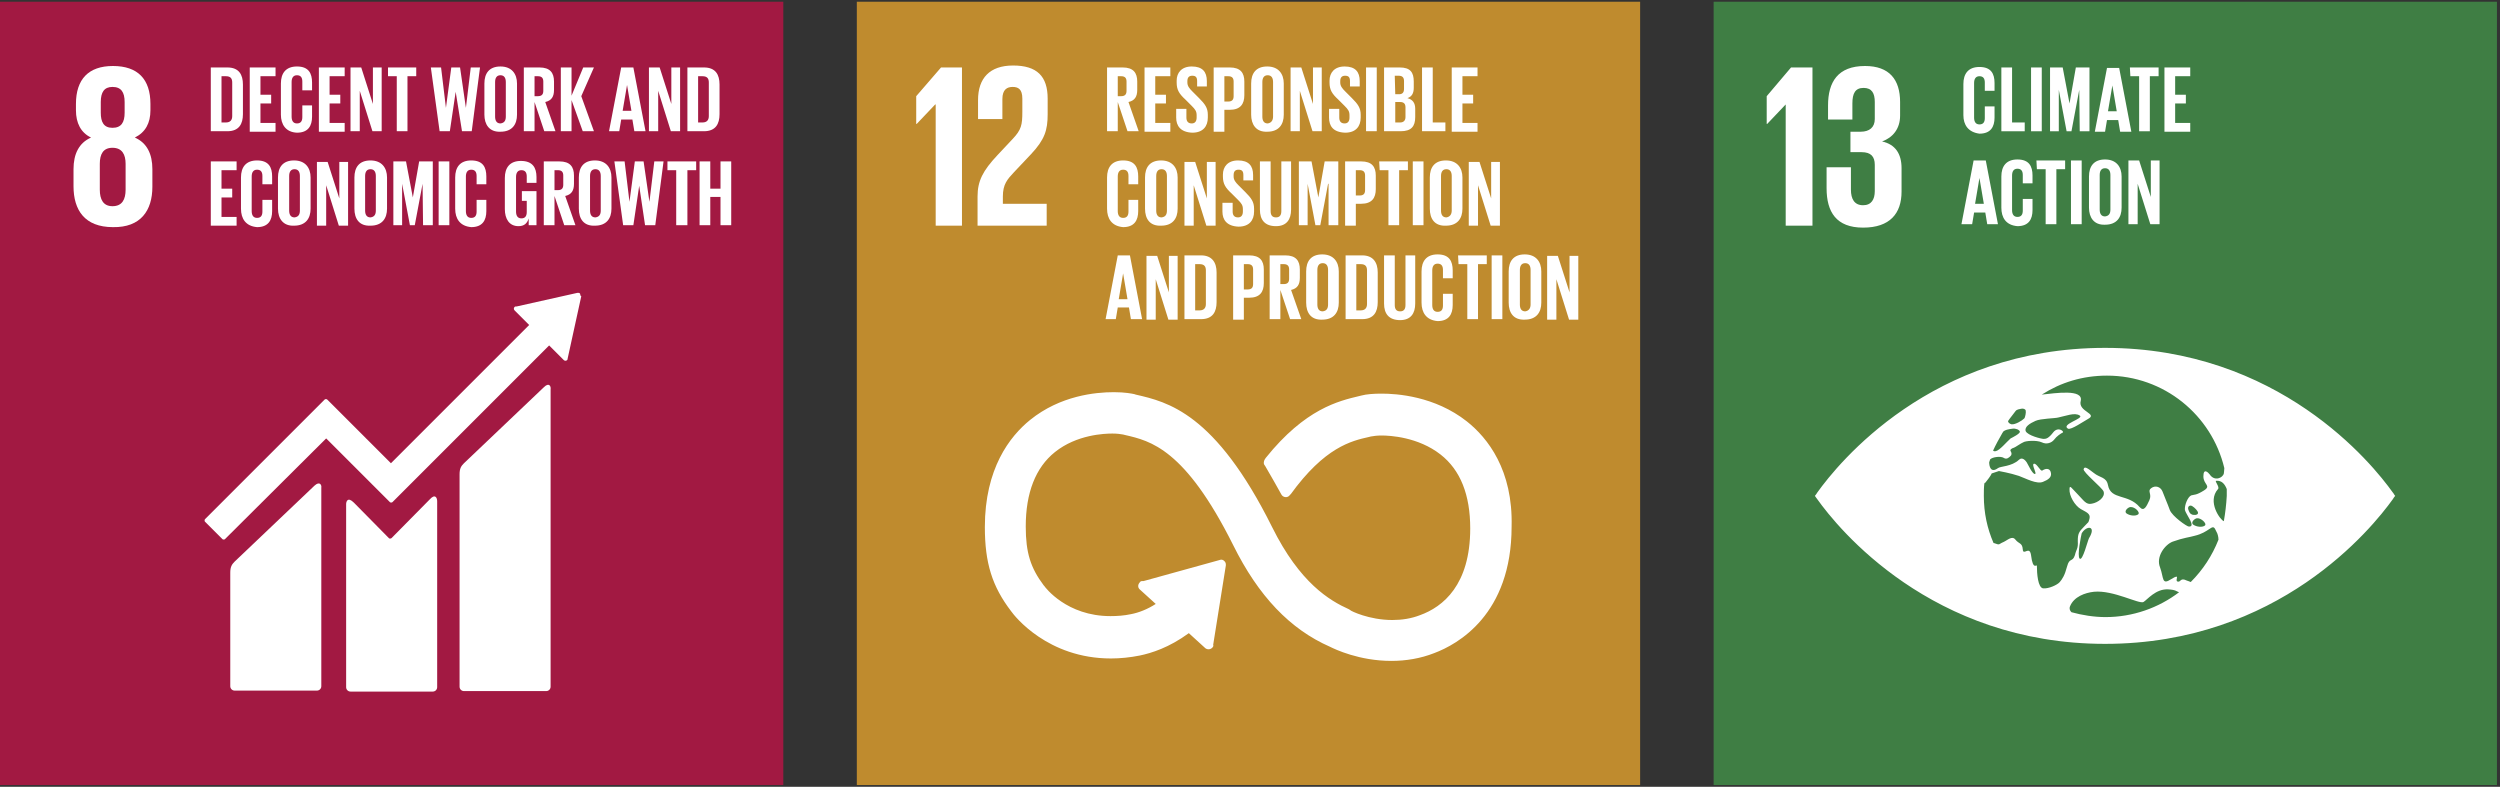 <?xml version="1.0" encoding="UTF-8"?> <svg xmlns="http://www.w3.org/2000/svg" width="537" height="169" viewBox="0 0 537 169" fill="none"><rect x="0" y="0" width="537" height="169" fill="#333333" stroke="none"/><path d="M0 0.373H168.255V168.627H0V0.373Z" fill="#A21942"></path><path d="M32.731 40.109V36.345C32.731 33.103 31.581 30.698 28.967 29.548C31.267 28.398 32.313 26.411 32.313 23.692V22.332C32.313 16.999 29.594 14.176 24.261 14.176C19.033 14.176 16.314 16.999 16.314 22.332V23.692C16.314 26.411 17.36 28.502 19.555 29.548C16.941 30.698 15.791 33.103 15.791 36.345V40.005C15.791 45.129 18.196 48.789 24.261 48.789C30.222 48.893 32.731 45.233 32.731 40.109ZM21.647 21.914C21.647 19.823 22.379 18.672 24.157 18.672C26.039 18.672 26.771 19.823 26.771 21.914V24.215C26.771 26.306 26.039 27.456 24.157 27.456C22.274 27.456 21.647 26.201 21.647 24.215V21.914ZM26.98 40.737C26.98 42.828 26.248 44.292 24.157 44.292C22.17 44.292 21.438 42.828 21.438 40.737V35.195C21.438 33.103 22.17 31.744 24.157 31.744C26.248 31.744 26.98 33.208 26.98 35.195V40.737Z" fill="white"></path><path d="M116.806 83.193L99.656 99.506C99.029 100.133 98.715 100.656 98.715 101.911V147.504C98.715 148.027 99.133 148.445 99.656 148.445H117.328C117.851 148.445 118.27 148.027 118.27 147.504V83.611C118.374 82.984 117.956 82.043 116.806 83.193ZM67.553 104.316L50.403 120.629C49.776 121.257 49.462 121.78 49.462 123.034V147.399C49.462 147.922 49.88 148.341 50.403 148.341H68.076C68.598 148.341 69.017 147.922 69.017 147.399V104.734C69.121 104.212 68.703 103.271 67.553 104.316Z" fill="white"></path><path d="M124.648 63.429C124.648 63.324 124.648 63.115 124.543 63.011C124.439 62.906 124.334 62.906 124.23 62.906H124.021L110.949 65.834H110.74C110.635 65.834 110.531 65.938 110.531 65.938C110.322 66.148 110.322 66.461 110.531 66.67L110.635 66.775L113.668 69.808L83.97 99.506L70.271 85.807C70.166 85.702 69.853 85.702 69.748 85.807L65.984 89.572L44.024 111.531C43.919 111.636 43.919 111.95 44.024 112.054L47.788 115.819C47.893 115.923 48.207 115.923 48.311 115.819L70.062 94.173L79.996 104.107L83.761 107.871C83.865 107.976 84.179 107.976 84.284 107.871L117.955 74.2L121.093 77.337C121.302 77.546 121.615 77.546 121.825 77.337C121.929 77.232 121.929 77.127 121.929 77.023L124.857 63.638L124.648 63.429Z" fill="white"></path><path d="M92.336 107.244L84.075 115.61C83.866 115.714 83.656 115.714 83.552 115.61L76.023 107.976C74.663 106.617 74.35 107.767 74.35 108.29V147.609C74.35 148.131 74.768 148.55 75.291 148.55H92.963C93.486 148.55 93.904 148.131 93.904 147.609V107.663C93.904 106.931 93.486 105.989 92.336 107.244Z" fill="white"></path><path d="M52.181 18.149V24.528C52.181 26.62 51.344 28.188 48.835 28.188H45.279V14.49H48.835C51.344 14.49 52.181 16.058 52.181 18.149ZM48.521 26.306C49.462 26.306 49.88 25.783 49.88 24.947V17.731C49.88 16.895 49.567 16.372 48.521 16.372H47.58V26.306H48.521ZM53.645 14.49H59.187V16.372H55.946V20.346H58.246V22.228H55.946V26.411H59.187V28.293H53.645V14.49ZM60.337 24.633V17.94C60.337 15.744 61.383 14.28 63.788 14.28C66.298 14.28 67.03 15.744 67.03 17.731V19.404H64.939V17.522C64.939 16.686 64.625 16.163 63.788 16.163C62.952 16.163 62.638 16.79 62.638 17.627V25.051C62.638 25.888 62.952 26.515 63.788 26.515C64.625 26.515 64.939 25.992 64.939 25.156V22.646H67.03V25.051C67.03 27.038 66.194 28.502 63.788 28.502C61.383 28.398 60.337 26.724 60.337 24.633ZM68.494 14.49H74.036V16.372H70.795V20.346H73.095V22.228H70.795V26.411H74.036V28.293H68.494V14.49ZM77.278 19.509V28.188H75.291V14.49H77.592L80.102 22.332V14.49H81.984V28.188H79.997L77.278 19.509ZM83.239 14.49H89.408V16.372H87.526V28.188H85.225V16.372H83.343V14.49H83.239ZM97.879 19.718L96.624 28.188H94.428L92.545 14.49H94.741L95.787 23.169L96.937 14.49H98.82L100.074 23.169L101.12 14.49H103.107L101.329 28.188H99.238L97.879 19.718ZM104.048 24.633V17.94C104.048 15.744 105.094 14.28 107.499 14.28C109.904 14.28 111.054 15.849 111.054 17.94V24.633C111.054 26.724 110.009 28.293 107.499 28.293C105.094 28.398 104.048 26.724 104.048 24.633ZM108.649 25.051V17.627C108.649 16.79 108.336 16.163 107.499 16.163C106.662 16.163 106.349 16.79 106.349 17.627V25.051C106.349 25.888 106.662 26.515 107.499 26.515C108.336 26.411 108.649 25.888 108.649 25.051ZM114.819 21.914V28.188H112.518V14.49H115.865C118.165 14.49 119.002 15.64 119.002 17.522V19.3C119.002 20.764 118.479 21.6 117.12 21.914L119.316 28.188H116.91L114.819 21.914ZM114.819 16.372V20.659H115.551C116.388 20.659 116.701 20.241 116.701 19.509V17.522C116.701 16.79 116.388 16.372 115.551 16.372H114.819ZM122.766 21.496V28.188H120.466V14.49H122.766V20.555L125.276 14.49H127.577L124.858 20.659L127.577 28.188H125.172L122.766 21.496ZM130.818 28.188L133.433 14.49H136.047L138.661 28.188H136.256L135.838 25.679H133.433L133.014 28.188H130.818ZM133.746 23.796H135.629L134.688 18.254L133.746 23.796ZM141.38 19.509V28.188H139.393V14.49H141.694L144.203 22.332V14.49H146.086V28.188H144.099L141.38 19.509ZM154.556 18.149V24.528C154.556 26.62 153.719 28.188 151.21 28.188H147.654V14.49H151.21C153.719 14.49 154.556 16.058 154.556 18.149ZM150.896 26.306C151.837 26.306 152.255 25.783 152.255 24.947V17.731C152.255 16.895 151.942 16.372 150.896 16.372H149.955V26.306H150.896Z" fill="white"></path><path d="M45.279 34.672H50.822V36.555H47.58V40.528H49.88V42.41H47.58V46.593H50.822V48.476H45.279V34.672ZM51.763 44.816V38.123C51.763 35.927 52.808 34.463 55.214 34.463C57.723 34.463 58.455 35.927 58.455 37.914V39.587H56.364V37.809C56.364 36.973 56.05 36.45 55.214 36.45C54.377 36.45 54.063 37.077 54.063 37.914V45.339C54.063 46.175 54.377 46.803 55.214 46.803C56.05 46.803 56.364 46.28 56.364 45.443V42.933H58.455V45.339C58.455 47.325 57.619 48.789 55.214 48.789C52.808 48.58 51.763 47.012 51.763 44.816ZM59.71 44.816V38.123C59.71 35.927 60.756 34.463 63.161 34.463C65.566 34.463 66.716 36.032 66.716 38.123V44.816C66.716 46.907 65.671 48.476 63.161 48.476C60.86 48.58 59.71 47.012 59.71 44.816ZM64.416 45.234V37.809C64.416 36.973 64.102 36.345 63.266 36.345C62.429 36.345 62.115 36.973 62.115 37.809V45.234C62.115 46.071 62.429 46.698 63.266 46.698C64.102 46.593 64.416 46.071 64.416 45.234ZM70.063 39.796V48.476H68.076V34.777H70.376L72.886 42.62V34.777H74.768V48.476H72.781L70.063 39.796ZM76.128 44.816V38.123C76.128 35.927 77.174 34.463 79.579 34.463C81.984 34.463 83.134 36.032 83.134 38.123V44.816C83.134 46.907 82.088 48.476 79.579 48.476C77.174 48.58 76.128 47.012 76.128 44.816ZM80.729 45.234V37.809C80.729 36.973 80.415 36.345 79.579 36.345C78.742 36.345 78.428 36.973 78.428 37.809V45.234C78.428 46.071 78.742 46.698 79.579 46.698C80.415 46.593 80.729 46.071 80.729 45.234ZM90.768 39.483L89.094 48.371H88.049L86.376 39.483V48.371H84.493V34.672H87.212L88.676 42.41L90.036 34.672H92.964V48.371H90.872L90.768 39.483ZM94.219 34.672H96.519V48.371H94.219V34.672ZM97.774 44.816V38.123C97.774 35.927 98.82 34.463 101.225 34.463C103.734 34.463 104.466 35.927 104.466 37.914V39.587H102.375V37.809C102.375 36.973 102.061 36.45 101.225 36.45C100.388 36.45 100.074 37.077 100.074 37.914V45.339C100.074 46.175 100.388 46.803 101.225 46.803C102.061 46.803 102.375 46.28 102.375 45.443V42.933H104.466V45.339C104.466 47.325 103.63 48.789 101.225 48.789C98.82 48.58 97.774 47.012 97.774 44.816ZM111.996 41.051H115.237V48.371H113.564V46.907C113.25 47.953 112.623 48.58 111.368 48.58C109.381 48.58 108.44 47.012 108.44 44.92V38.228C108.44 36.032 109.486 34.568 111.891 34.568C114.401 34.568 115.237 36.032 115.237 38.019V39.273H113.146V37.914C113.146 37.077 112.832 36.555 111.996 36.555C111.159 36.555 110.845 37.182 110.845 38.019V45.443C110.845 46.28 111.159 46.907 111.996 46.907C112.728 46.907 113.146 46.489 113.146 45.548V43.142H112.1V41.051H111.996ZM119.106 42.097V48.371H116.806V34.672H120.152C122.453 34.672 123.289 35.822 123.289 37.705V39.483C123.289 40.947 122.766 41.783 121.407 42.097L123.603 48.371H121.198L119.106 42.097ZM119.106 36.555V40.842H119.838C120.675 40.842 120.989 40.424 120.989 39.692V37.705C120.989 36.973 120.675 36.555 119.838 36.555H119.106ZM124.335 44.816V38.123C124.335 35.927 125.381 34.463 127.786 34.463C130.191 34.463 131.341 36.032 131.341 38.123V44.816C131.341 46.907 130.296 48.476 127.786 48.476C125.381 48.58 124.335 47.012 124.335 44.816ZM129.041 45.234V37.809C129.041 36.973 128.727 36.345 127.89 36.345C127.054 36.345 126.74 36.973 126.74 37.809V45.234C126.74 46.071 127.054 46.698 127.89 46.698C128.727 46.593 129.041 46.071 129.041 45.234ZM137.302 39.901L136.047 48.371H133.851L131.969 34.672H134.165L135.21 43.352L136.361 34.672H138.243L139.498 43.352L140.543 34.672H142.53L140.753 48.371H138.557L137.302 39.901ZM143.367 34.672H149.537V36.555H147.654V48.371H145.249V36.555H143.367V34.672ZM154.765 42.306H152.569V48.371H150.269V34.672H152.569V40.528H154.765V34.672H157.066V48.371H154.765V42.306Z" fill="white"></path><path d="M184.045 0.373H352.3V168.627H184.045V0.373Z" fill="#BF8B2E"></path><path d="M200.881 22.437H200.986V48.475H206.632V14.49H202.136L196.803 20.66V26.62H196.907L200.881 22.437ZM210.083 21.496V25.574H215.312V21.287C215.312 19.196 216.358 18.673 217.508 18.673C218.658 18.673 219.599 19.091 219.599 21.182V24.006C219.599 26.829 219.39 27.875 217.508 29.862L214.266 33.313C211.129 36.659 209.979 38.855 209.979 42.201V48.475H224.828V43.77H215.416V42.201C215.416 39.587 216.357 38.541 217.821 36.973L221.481 33.103C224.409 29.966 225.037 27.98 225.037 24.529V21.182C225.037 16.372 222.736 14.072 217.612 14.072C212.593 14.072 210.083 16.79 210.083 21.496ZM315.073 90.513C308.171 85.075 300.014 84.552 296.773 84.552C295.1 84.552 293.531 84.657 292.381 84.971L291.962 85.075C287.57 86.121 280.355 87.794 271.885 98.356L271.676 98.669C271.571 98.879 271.466 99.088 271.466 99.297C271.466 99.506 271.466 99.715 271.571 99.82L271.78 100.134C273.14 102.434 274.29 104.525 275.231 106.199C275.545 106.826 276.486 107.035 277.009 106.408C277.113 106.303 277.113 106.199 277.218 106.199C284.538 96.055 290.289 94.696 294.054 93.859L294.472 93.755C294.995 93.65 295.832 93.546 296.773 93.546C298.55 93.546 304.615 93.859 309.426 97.624C313.713 100.97 315.805 106.303 315.805 113.519C315.805 125.649 309.949 130.355 305.034 132.132C303.151 132.864 301.165 133.178 299.073 133.178C294.054 133.178 290.08 131.191 290.08 131.087L289.766 130.877C285.583 128.995 279.205 125.231 273.244 113.205C261.009 88.631 250.761 86.33 243.964 84.762L243.651 84.657C243.128 84.552 241.664 84.239 239.259 84.239C235.285 84.239 227.756 84.971 221.272 90.199C216.88 93.755 211.547 100.656 211.547 113.205C211.547 120.943 213.116 125.963 217.194 131.296C217.926 132.341 225.037 141.439 238.631 141.439C240.618 141.439 242.709 141.23 244.801 140.812C247.31 140.289 251.075 139.138 255.362 136.001L258.918 139.243C259.336 139.557 259.964 139.557 260.382 139.138C260.591 138.929 260.696 138.72 260.591 138.511L263.31 121.466V121.257C263.31 120.943 263.205 120.734 262.996 120.525C262.787 120.316 262.578 120.211 262.264 120.211L245.637 124.812H245.324C245.115 124.812 244.905 124.917 244.801 125.126C244.592 125.335 244.487 125.649 244.487 125.858C244.487 126.172 244.592 126.381 244.801 126.59L248.252 129.727C246.474 130.877 244.592 131.609 242.919 131.923C241.455 132.237 239.991 132.341 238.527 132.341C229.115 132.341 224.514 126.172 224.305 125.858L224.2 125.753C221.377 121.989 220.331 118.747 220.331 113.1C220.331 105.885 222.423 100.447 226.605 97.101C231.311 93.336 237.272 93.127 238.945 93.127C239.886 93.127 240.722 93.232 241.245 93.336L241.664 93.441C247.101 94.696 254.526 96.369 264.879 117.074C270.316 128.054 277.113 135.165 285.688 138.929C286.734 139.452 291.962 141.962 298.864 141.962C302.001 141.962 305.138 141.439 308.066 140.289C313.086 138.406 324.693 132.028 324.693 113.1C325.007 100.97 319.569 94.068 315.073 90.513Z" fill="white"></path><path d="M240.095 21.914V28.188H237.795V14.49H241.141C243.442 14.49 244.278 15.64 244.278 17.522V19.3C244.278 20.764 243.755 21.6 242.396 21.914L244.592 28.188H242.187L240.095 21.914ZM240.095 16.372V20.659H240.828C241.664 20.659 241.978 20.241 241.978 19.509V17.522C241.978 16.79 241.664 16.372 240.828 16.372H240.095ZM245.847 14.49H251.389V16.372H248.147V20.346H250.448V22.228H248.147V26.411H251.389V28.293H245.847V14.49ZM252.644 25.26V23.378H254.84V25.26C254.84 25.992 255.154 26.515 255.99 26.515C256.722 26.515 257.036 25.992 257.036 25.26V24.738C257.036 23.901 256.722 23.483 255.99 22.751L254.631 21.391C253.271 20.136 252.748 19.3 252.748 17.731V17.313C252.748 15.64 253.794 14.28 255.99 14.28C258.291 14.28 259.232 15.431 259.232 17.418V18.568H257.141V17.418C257.141 16.581 256.827 16.267 256.095 16.267C255.467 16.267 255.049 16.581 255.049 17.418V17.731C255.049 18.463 255.467 18.986 256.095 19.613L257.559 21.078C258.814 22.332 259.441 23.169 259.441 24.633V25.26C259.441 27.143 258.395 28.502 256.095 28.502C253.585 28.398 252.644 27.038 252.644 25.26ZM260.696 14.49H264.147C266.447 14.49 267.284 15.64 267.284 17.522V20.45C267.284 22.332 266.447 23.587 264.147 23.587H262.997V28.293H260.696V14.49ZM262.997 16.372V21.809H263.833C264.67 21.809 264.983 21.391 264.983 20.659V17.522C264.983 16.79 264.67 16.372 263.833 16.372H262.997ZM268.748 24.633V17.94C268.748 15.744 269.794 14.28 272.199 14.28C274.604 14.28 275.754 15.849 275.754 17.94V24.633C275.754 26.724 274.709 28.293 272.199 28.293C269.794 28.398 268.748 26.724 268.748 24.633ZM273.454 25.051V17.627C273.454 16.79 273.14 16.163 272.303 16.163C271.467 16.163 271.153 16.79 271.153 17.627V25.051C271.153 25.888 271.467 26.515 272.303 26.515C273.035 26.411 273.454 25.888 273.454 25.051ZM279.205 19.509V28.188H277.218V14.49H279.519L282.028 22.332V14.49H283.911V28.188H281.924L279.205 19.509ZM285.479 25.26V23.378H287.675V25.26C287.675 25.992 287.989 26.515 288.825 26.515C289.557 26.515 289.871 25.992 289.871 25.26V24.738C289.871 23.901 289.557 23.483 288.825 22.751L287.466 21.391C286.107 20.136 285.584 19.3 285.584 17.731V17.313C285.584 15.64 286.63 14.28 288.825 14.28C291.126 14.28 292.067 15.431 292.067 17.418V18.568H289.976V17.418C289.976 16.581 289.662 16.267 288.93 16.267C288.303 16.267 287.884 16.581 287.884 17.418V17.731C287.884 18.463 288.303 18.986 288.93 19.613L290.394 21.078C291.649 22.332 292.276 23.169 292.276 24.633V25.26C292.276 27.143 291.231 28.502 288.93 28.502C286.316 28.398 285.479 27.038 285.479 25.26ZM293.427 14.49H295.727V28.188H293.427V14.49ZM297.296 14.49H300.642C302.943 14.49 303.675 15.535 303.675 17.522V18.881C303.675 20.032 303.256 20.764 302.315 21.078C303.465 21.391 303.988 22.123 303.988 23.378V25.156C303.988 27.143 303.152 28.188 300.851 28.188H297.296V14.49ZM299.701 20.241H300.538C301.27 20.241 301.583 19.823 301.583 19.091V17.418C301.583 16.686 301.27 16.267 300.433 16.267H299.596L299.701 20.241ZM299.701 22.019V26.306H300.747C301.479 26.306 301.897 25.888 301.897 25.156V23.064C301.897 22.332 301.583 21.914 300.747 21.914H299.701V22.019ZM305.452 14.49H307.753V26.306H310.472V28.188H305.452V14.49ZM311.831 14.49H317.373V16.372H314.132V20.346H316.432V22.228H314.132V26.411H317.373V28.293H311.831V14.49Z" fill="white"></path><path d="M237.795 44.816V38.123C237.795 35.927 238.841 34.463 241.246 34.463C243.755 34.463 244.487 35.927 244.487 37.914V39.587H242.396V37.809C242.396 36.973 242.082 36.45 241.246 36.45C240.409 36.45 240.095 37.077 240.095 37.914V45.339C240.095 46.175 240.409 46.803 241.246 46.803C242.082 46.803 242.396 46.28 242.396 45.443V42.933H244.487V45.339C244.487 47.325 243.651 48.789 241.246 48.789C238.841 48.58 237.795 47.012 237.795 44.816ZM245.951 44.816V38.123C245.951 35.927 246.997 34.463 249.402 34.463C251.807 34.463 252.958 36.032 252.958 38.123V44.816C252.958 46.907 251.912 48.476 249.402 48.476C246.997 48.58 245.951 47.012 245.951 44.816ZM250.657 45.234V37.809C250.657 36.973 250.343 36.345 249.507 36.345C248.67 36.345 248.357 36.973 248.357 37.809V45.234C248.357 46.071 248.67 46.698 249.507 46.698C250.343 46.593 250.657 46.071 250.657 45.234ZM256.408 39.796V48.476H254.422V34.777H256.722L259.232 42.62V34.777H261.114V48.476H259.127L256.408 39.796ZM262.578 45.443V43.561H264.774V45.443C264.774 46.175 265.088 46.698 265.925 46.698C266.657 46.698 266.97 46.175 266.97 45.443V44.92C266.97 44.084 266.657 43.665 265.925 42.933L264.565 41.574C263.206 40.319 262.683 39.483 262.683 37.914V37.496C262.683 35.823 263.729 34.463 265.925 34.463C268.225 34.463 269.166 35.613 269.166 37.6V38.751H267.075V37.6C267.075 36.764 266.761 36.45 266.029 36.45C265.402 36.45 264.983 36.764 264.983 37.6V37.914C264.983 38.646 265.402 39.169 266.029 39.796L267.493 41.26C268.748 42.515 269.375 43.352 269.375 44.816V45.443C269.375 47.325 268.33 48.685 266.029 48.685C263.519 48.58 262.578 47.221 262.578 45.443ZM277.323 34.672V45.025C277.323 47.116 276.382 48.58 274.081 48.58C271.676 48.58 270.63 47.221 270.63 45.025V34.672H272.931V45.339C272.931 46.175 273.244 46.698 274.081 46.698C274.918 46.698 275.231 46.175 275.231 45.339V34.672H277.323ZM285.27 39.483L283.597 48.371H282.551L280.878 39.483V48.371H278.996V34.672H281.715L283.179 42.41L284.538 34.672H287.466V48.371H285.375V39.483H285.27ZM288.93 34.672H292.381C294.681 34.672 295.518 35.822 295.518 37.705V40.633C295.518 42.515 294.681 43.77 292.381 43.77H291.231V48.476H288.93V34.672ZM291.231 36.555V41.992H292.067C292.904 41.992 293.218 41.574 293.218 40.842V37.705C293.218 36.973 292.904 36.555 292.067 36.555H291.231ZM296.25 34.672H302.42V36.555H300.538V48.371H298.237V36.555H296.355L296.25 34.672ZM303.465 34.672H305.766V48.371H303.465V34.672ZM307.125 44.816V38.123C307.125 35.927 308.171 34.463 310.576 34.463C312.981 34.463 314.132 36.032 314.132 38.123V44.816C314.132 46.907 313.086 48.476 310.576 48.476C308.171 48.58 307.125 47.012 307.125 44.816ZM311.831 45.234V37.809C311.831 36.973 311.517 36.345 310.681 36.345C309.844 36.345 309.531 36.973 309.531 37.809V45.234C309.531 46.071 309.844 46.698 310.681 46.698C311.413 46.593 311.831 46.071 311.831 45.234ZM317.478 39.796V48.476H315.491V34.777H317.792L320.301 42.62V34.777H322.184V48.476H320.197L317.478 39.796Z" fill="white"></path><path d="M237.48 68.553L240.095 54.854H242.709L245.323 68.553H242.918L242.5 66.043H240.095L239.676 68.553H237.48ZM240.304 64.266H242.186L241.245 58.723L240.304 64.266ZM248.251 59.978V68.658H246.264V54.959H248.565L251.075 62.802V54.959H252.957V68.658H250.97L248.251 59.978ZM261.323 58.514V64.893C261.323 66.984 260.486 68.553 257.976 68.553H254.421V54.854H257.976C260.381 54.854 261.323 56.423 261.323 58.514ZM257.663 66.671C258.604 66.671 259.022 66.148 259.022 65.311V58.096C259.022 57.259 258.708 56.736 257.663 56.736H256.722V66.671H257.663ZM264.878 54.854H268.329C270.629 54.854 271.466 56.005 271.466 57.887V60.815C271.466 62.697 270.629 63.952 268.329 63.952H267.179V68.658H264.878V54.854ZM267.179 56.736V62.174H268.015C268.852 62.174 269.166 61.756 269.166 61.024V57.887C269.166 57.155 268.852 56.736 268.015 56.736H267.179ZM275.021 62.279V68.553H272.721V54.854H276.067C278.368 54.854 279.204 56.005 279.204 57.887V59.664C279.204 61.129 278.681 61.965 277.322 62.279L279.518 68.553H277.113L275.021 62.279ZM275.021 56.736V61.024H275.753C276.59 61.024 276.904 60.606 276.904 59.874V57.887C276.904 57.155 276.59 56.736 275.753 56.736H275.021ZM280.564 64.998V58.305C280.564 56.109 281.609 54.645 284.015 54.645C286.42 54.645 287.57 56.214 287.57 58.305V64.998C287.57 67.089 286.524 68.658 284.015 68.658C281.609 68.762 280.564 67.194 280.564 64.998ZM285.269 65.416V57.991C285.269 57.155 284.956 56.527 284.119 56.527C283.283 56.527 282.969 57.155 282.969 57.991V65.416C282.969 66.252 283.283 66.88 284.119 66.88C284.956 66.775 285.269 66.252 285.269 65.416ZM295.936 58.514V64.893C295.936 66.984 295.099 68.553 292.589 68.553H289.034V54.854H292.589C294.995 54.854 295.936 56.423 295.936 58.514ZM292.276 66.671C293.217 66.671 293.635 66.148 293.635 65.311V58.096C293.635 57.259 293.321 56.736 292.276 56.736H291.335V66.671H292.276ZM303.988 54.854V65.207C303.988 67.298 303.046 68.762 300.746 68.762C298.341 68.762 297.295 67.403 297.295 65.207V54.854H299.596V65.52C299.596 66.357 299.909 66.88 300.746 66.88C301.582 66.88 301.896 66.357 301.896 65.52V54.854H303.988ZM305.347 64.998V58.305C305.347 56.109 306.393 54.645 308.798 54.645C311.308 54.645 312.04 56.109 312.04 58.096V59.769H309.948V57.991C309.948 57.155 309.635 56.632 308.798 56.632C307.961 56.632 307.648 57.259 307.648 58.096V65.52C307.648 66.357 307.961 66.984 308.798 66.984C309.635 66.984 309.948 66.462 309.948 65.625V63.115H312.04V65.52C312.04 67.507 311.203 68.971 308.798 68.971C306.393 68.762 305.347 67.194 305.347 64.998ZM313.19 54.854H319.36V56.736H317.477V68.553H315.177V56.736H313.294L313.19 54.854ZM320.405 54.854H322.706V68.553H320.405V54.854ZM324.065 64.998V58.305C324.065 56.109 325.111 54.645 327.516 54.645C329.921 54.645 331.072 56.214 331.072 58.305V64.998C331.072 67.089 330.026 68.658 327.516 68.658C325.111 68.762 324.065 67.194 324.065 64.998ZM328.771 65.416V57.991C328.771 57.155 328.457 56.527 327.621 56.527C326.784 56.527 326.47 57.155 326.47 57.991V65.416C326.47 66.252 326.784 66.88 327.621 66.88C328.353 66.775 328.771 66.252 328.771 65.416ZM334.313 59.978V68.658H332.326V54.959H334.627L337.137 62.802V54.959H339.019V68.658H337.032L334.313 59.978Z" fill="white"></path><path d="M368.09 0.373H536.345V168.627H368.09V0.373Z" fill="#3F7E44"></path><path d="M389.318 14.49V48.476H383.567V22.438L379.593 26.62H379.488V20.66L384.717 14.49H389.318ZM408.141 21.915V24.843C408.141 27.666 406.572 29.548 404.272 30.385C407.095 31.012 408.454 32.999 408.454 36.136V41.156C408.454 45.861 405.945 48.894 400.193 48.894C394.442 48.894 392.351 45.548 392.351 40.424V35.927H397.579V40.737C397.579 42.724 398.311 44.084 400.193 44.084C401.971 44.084 402.703 42.829 402.703 41.051V35.404C402.703 33.627 401.866 32.685 399.88 32.685H397.474V28.294H399.67C401.553 28.294 402.703 27.352 402.703 25.575V21.915C402.703 20.032 402.076 18.882 400.298 18.882C398.52 18.882 397.893 20.032 397.893 22.228V25.679H392.664V22.647C392.664 17.627 394.756 14.176 400.612 14.176C405.84 14.176 408.141 17.104 408.141 21.915ZM513.967 105.781C509.575 99.611 489.497 74.723 452.165 74.723C414.833 74.723 394.86 99.506 390.364 105.781C390.155 106.094 390.05 106.303 389.841 106.513C389.945 106.722 390.155 106.931 390.364 107.245C394.756 113.414 414.833 138.302 452.165 138.302C489.392 138.302 509.47 113.519 513.967 107.245C514.176 106.931 514.28 106.722 514.489 106.513C514.28 106.303 514.176 105.99 513.967 105.781ZM431.356 90.409C431.669 89.886 432.819 88.526 432.924 88.317C433.238 87.899 433.761 87.899 434.179 87.794C434.597 87.69 435.12 87.899 435.12 88.213C435.225 88.526 435.015 89.677 434.806 89.886C434.283 90.409 432.819 91.245 432.087 91.141C431.565 91.036 431.251 90.618 431.356 90.409ZM430.101 93.023C430.205 92.918 430.205 92.918 430.205 92.814C430.623 92.291 431.565 92.186 432.297 92.082C432.924 91.977 433.761 92.291 433.865 92.709C433.97 93.127 432.297 93.964 431.878 94.173C430.937 95.01 429.578 96.683 428.741 96.892C428.428 96.997 428.218 96.892 428.114 96.787C428.637 95.637 429.369 94.278 430.101 93.023ZM444.009 121.675C443.486 123.662 442.963 124.394 442.44 125.022C441.917 125.649 440.035 126.486 438.885 126.381C437.734 126.277 437.525 123.139 437.525 121.571C437.525 121.048 436.689 122.721 436.27 119.27C435.957 117.074 434.597 119.479 434.493 118.015C434.388 116.551 433.656 116.865 432.924 115.924C432.192 114.983 431.251 116.029 430.31 116.447C429.264 116.865 429.682 117.179 428.323 116.656H428.218C426.859 113.519 426.127 110.173 426.127 106.513C426.127 105.676 426.127 104.735 426.232 103.898C426.232 103.794 426.336 103.689 426.441 103.689C427.8 102.016 427.8 101.702 427.8 101.702L429.369 101.179C429.369 101.179 431.774 101.598 433.656 102.225C435.12 102.748 437.525 104.107 438.885 103.48C439.93 103.062 440.662 102.539 440.558 101.702C440.453 100.657 439.617 100.447 438.675 101.075C438.257 101.284 437.525 99.506 436.898 99.611C436.27 99.716 437.63 101.807 437.107 101.807C436.584 101.911 435.538 99.611 435.329 99.297C435.12 98.984 434.388 98.042 433.656 98.774C432.087 100.238 429.682 100.134 429.16 100.552C427.591 101.702 427.277 100.134 427.277 99.297C427.382 99.088 427.382 98.879 427.486 98.67C428.009 98.147 429.787 97.938 430.414 98.356C431.042 98.774 431.565 98.251 431.878 97.938C432.192 97.624 432.087 97.206 431.878 96.892C431.669 96.578 432.192 96.265 432.61 96.16C432.924 96.055 434.074 95.219 434.597 95.01C435.015 94.696 437.421 94.487 438.571 95.01C439.617 95.533 440.662 95.114 441.185 94.487C441.813 93.65 442.649 93.127 443.067 92.918C443.486 92.709 442.126 91.559 441.081 92.814C440.035 94.173 439.512 94.278 438.989 94.278C438.466 94.278 435.538 93.546 435.12 92.605C434.806 91.663 436.061 90.931 437.211 90.409C438.362 89.886 441.394 89.886 442.126 89.677C443.695 89.363 445.682 88.526 446.727 89.258C447.773 89.886 442.545 91.141 444.218 92.082C444.845 92.395 447.564 90.513 448.505 89.99C450.701 88.84 446.309 88.422 446.937 86.121C447.564 83.507 441.499 84.448 438.571 84.762C442.649 82.147 447.355 80.684 452.583 80.684C464.818 80.684 475.066 89.154 477.785 100.552C477.785 101.075 477.68 101.493 477.68 101.702C477.471 102.643 475.694 103.48 474.648 101.911C474.334 101.493 473.288 100.448 473.288 102.33C473.288 104.107 475.066 104.317 473.393 105.362C471.72 106.408 471.406 106.199 470.674 106.408C469.942 106.722 469.21 108.499 469.315 109.545C469.524 110.486 471.824 113.205 470.151 113.101C469.733 113.101 466.596 110.905 466.073 109.545C465.55 108.081 464.923 106.722 464.505 105.571C464.086 104.526 462.936 104.212 462.099 104.839C461.158 105.467 462.309 106.094 461.681 107.454C461.054 108.813 460.531 109.963 459.59 108.918C457.08 105.99 453.42 107.454 452.793 104.212C452.479 102.434 451.015 102.643 449.76 101.598C448.505 100.657 447.773 100.029 447.564 100.761C447.355 101.389 451.538 104.735 451.851 105.571C452.27 106.826 450.597 107.977 449.342 108.186C448.087 108.499 447.564 107.454 446.309 106.199C445.054 104.944 444.531 104.003 444.531 105.049C444.427 106.513 445.682 108.604 446.937 109.336C447.982 109.963 449.133 110.277 448.819 111.427C448.505 112.473 448.819 111.846 447.669 113.101C446.518 114.251 446.309 114.669 446.309 116.238C446.414 117.911 445.995 117.911 445.682 119.27C445.159 120.839 444.531 119.689 444.009 121.675ZM471.929 111.323C472.766 111.218 474.125 112.473 473.602 112.891C473.079 113.31 471.824 113.205 471.092 112.682C470.465 112.159 471.511 111.323 471.929 111.323ZM470.779 110.486C470.465 110.382 470.256 110.068 470.047 109.441C469.838 108.813 470.36 108.395 470.883 108.709C471.406 109.022 472.138 109.754 472.138 110.173C472.138 110.695 471.092 110.695 470.779 110.486ZM459.276 110.486C458.753 110.905 457.498 110.8 456.766 110.277C456.139 109.754 457.185 108.918 457.603 108.918C458.544 108.813 459.799 110.068 459.276 110.486ZM448.714 115.61C448.401 116.238 447.355 120.525 446.727 120.002C446.1 119.479 447.041 114.983 447.146 114.565C448.191 112.787 450.387 112.891 448.714 115.61ZM452.27 132.551C449.76 132.551 447.25 132.132 444.95 131.505C444.636 131.191 444.427 130.773 444.636 130.25C445.473 128.159 447.878 127.322 449.76 127.113C453.943 126.695 459.485 129.832 460.426 129.309C461.263 128.786 463.041 126.486 465.655 126.59C467.433 126.695 467.432 127.009 468.06 127.218C463.668 130.564 458.126 132.551 452.27 132.551ZM470.57 125.022C470.36 124.917 470.047 124.813 469.733 124.708C468.269 123.976 468.478 125.126 467.746 124.917C467.014 124.708 468.583 123.035 466.387 124.394C464.295 125.754 464.818 124.185 463.982 121.885C463.041 119.584 465.027 116.97 466.701 116.342C469.001 115.506 470.36 115.401 471.406 115.087C474.543 114.355 475.171 112.473 475.798 113.623L476.112 114.251C476.321 114.565 476.53 115.297 476.53 115.924C475.171 119.375 473.184 122.407 470.57 125.022ZM477.68 111.95C476.948 111.741 474.02 107.767 476.426 105.049C476.844 104.63 475.694 103.375 476.007 103.271C477.262 103.166 477.89 104.003 478.308 105.049V106.513C478.203 108.395 477.994 110.173 477.68 111.95ZM421.735 24.738V18.046C421.735 15.85 422.781 14.386 425.186 14.386C427.696 14.386 428.428 15.85 428.428 17.836V19.51H426.336V17.732C426.336 16.895 426.022 16.372 425.186 16.372C424.349 16.372 424.036 17 424.036 17.836V25.261C424.036 26.098 424.349 26.725 425.186 26.725C426.022 26.725 426.336 26.202 426.336 25.366V22.856H428.428V25.261C428.428 27.248 427.591 28.712 425.186 28.712C422.781 28.398 421.735 26.829 421.735 24.738ZM429.891 14.49H432.192V26.307H434.911V28.189H429.891V14.49ZM436.27 14.49H438.571V28.189H436.27V14.49ZM446.623 19.3L444.95 28.189H443.904L442.231 19.3V28.189H440.349V14.49H443.067L444.531 22.228L445.891 14.49H448.819V28.189H446.727L446.623 19.3ZM449.969 28.294L452.583 14.595H455.198L457.812 28.294H455.407L454.989 25.784H452.583L452.165 28.294H449.969ZM452.793 23.901H454.675L453.734 18.359L452.793 23.901ZM457.498 14.49H463.668V16.372H461.786V28.189H459.485V16.372H457.603L457.498 14.49ZM464.923 14.49H470.465V16.372H467.223V20.346H469.524V22.228H467.223V26.411H470.465V28.294H464.923V14.49ZM421.317 48.162L423.931 34.463H426.545L429.16 48.162H426.859L426.441 45.652H424.036L423.617 48.162H421.317ZM424.245 43.77H426.127L425.186 38.228L424.245 43.77ZM429.891 44.607V37.914C429.891 35.718 430.937 34.254 433.342 34.254C435.852 34.254 436.584 35.718 436.584 37.705V39.378H434.493V37.6C434.493 36.764 434.179 36.241 433.342 36.241C432.506 36.241 432.192 36.868 432.192 37.705V45.129C432.192 45.966 432.506 46.593 433.342 46.593C434.179 46.593 434.493 46.071 434.493 45.234V42.724H436.584V45.129C436.584 47.116 435.747 48.58 433.342 48.58C430.833 48.371 429.891 46.698 429.891 44.607ZM437.421 34.463H443.59V36.346H441.708V48.162H439.407V36.346H437.525L437.421 34.463ZM444.845 34.463H447.146V48.162H444.845V34.463ZM448.714 44.607V37.914C448.714 35.718 449.76 34.254 452.165 34.254C454.57 34.254 455.721 35.823 455.721 37.914V44.607C455.721 46.698 454.675 48.267 452.165 48.267C449.76 48.371 448.714 46.698 448.714 44.607ZM453.315 45.025V37.6C453.315 36.764 453.002 36.136 452.165 36.136C451.329 36.136 451.015 36.764 451.015 37.6V45.025C451.015 45.861 451.329 46.489 452.165 46.489C453.002 46.384 453.315 45.861 453.315 45.025ZM459.171 39.483V48.162H457.185V34.463H459.485L461.995 42.306V34.463H463.877V48.162H461.89L459.171 39.483Z" fill="white"></path></svg> 